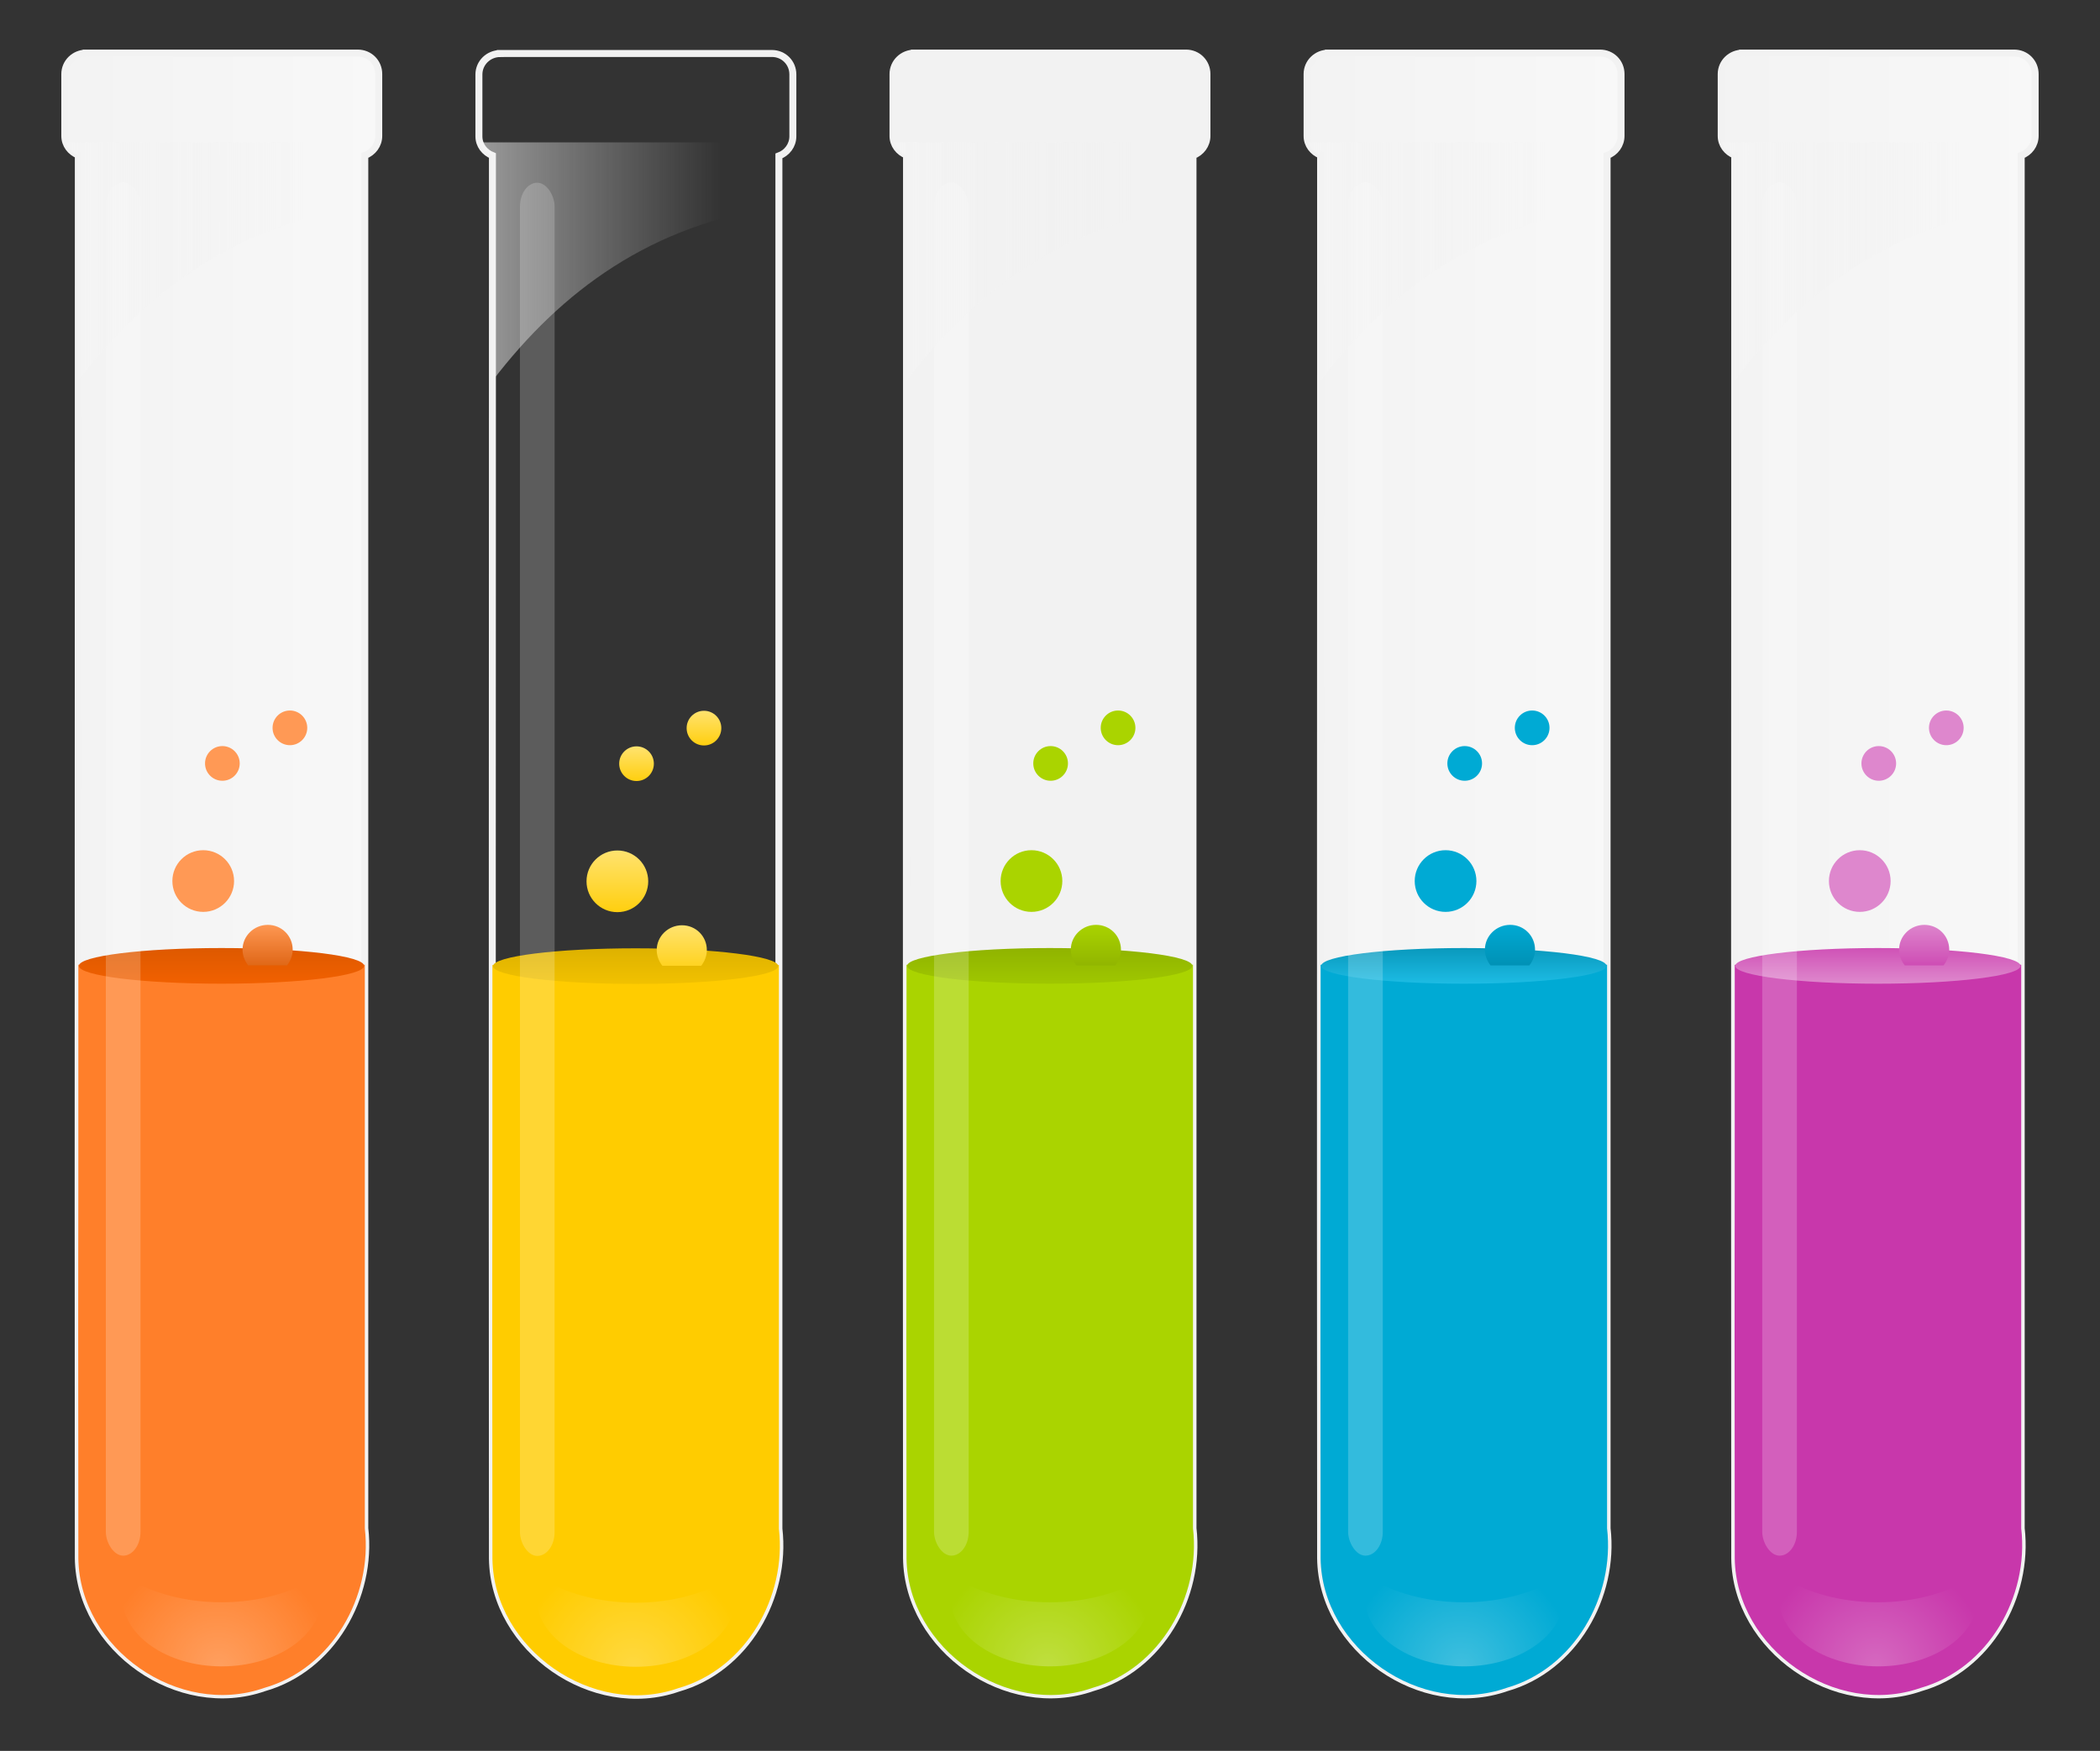 <?xml version="1.0" encoding="UTF-8" standalone="no"?>
<!-- Created with Inkscape (http://www.inkscape.org/) -->
<svg
    xmlns:inkscape="http://www.inkscape.org/namespaces/inkscape"
    xmlns:rdf="http://www.w3.org/1999/02/22-rdf-syntax-ns#"
    xmlns="http://www.w3.org/2000/svg"
    xmlns:sodipodi="http://sodipodi.sourceforge.net/DTD/sodipodi-0.dtd"
    xmlns:cc="http://creativecommons.org/ns#"
    xmlns:xlink="http://www.w3.org/1999/xlink"
    xmlns:dc="http://purl.org/dc/elements/1.1/"
    xmlns:svg="http://www.w3.org/2000/svg"
    xmlns:ns1="http://sozi.baierouge.fr"
    id="svg2"
    sodipodi:docname="New document 1"
    viewBox="0 0 324.94 270.98"
    version="1.1"
    inkscape:version="0.48.0 r9654"
  >
  <rect x="0" y="0" width="324.94" height="270.98" fill="#333333" stroke="none"/>
  <defs
      id="defs4"
    >
    <linearGradient
        id="linearGradient4436"
        y2="957.43"
        xlink:href="#linearGradient3706"
        gradientUnits="userSpaceOnUse"
        x2="-1.626"
        gradientTransform="translate(124.5 -4.298)"
        y1="957.43"
        x1="28.52"
        inkscape:collect="always"
    />
    <linearGradient
        id="linearGradient3706"
        inkscape:collect="always"
      >
      <stop
          id="stop3708"
          style="stop-color:#f9f9f9"
          offset="0"
      />
      <stop
          id="stop3710"
          style="stop-color:#f2f2f2"
          offset="1"
      />
    </linearGradient
    >
    <radialGradient
        id="radialGradient4438"
        xlink:href="#linearGradient3381"
        gradientUnits="userSpaceOnUse"
        cy="188.34"
        cx="12.585"
        gradientTransform="matrix(.801 -0.788 .809 .823 -25.457 887.7)"
        r="7.141"
        inkscape:collect="always"
    />
    <linearGradient
        id="linearGradient3381"
        inkscape:collect="always"
      >
      <stop
          id="stop3383"
          style="stop-color:#ffffff"
          offset="0"
      />
      <stop
          id="stop3385"
          style="stop-color:#ffffff;stop-opacity:0"
          offset="1"
      />
    </linearGradient
    >
    <linearGradient
        id="linearGradient4440"
        y2="138.6"
        gradientUnits="userSpaceOnUse"
        x2="11.464"
        y1="133.01"
        x1="11.464"
        inkscape:collect="always"
      >
      <stop
          id="stop3944"
          style="stop-color:#c837ab"
          offset="0"
      />
      <stop
          id="stop3946"
          style="stop-color:#e9afdd"
          offset="1"
      />
    </linearGradient
    >
    <linearGradient
        id="linearGradient4442"
        y2="979.43"
        gradientUnits="userSpaceOnUse"
        x2="8.011"
        gradientTransform="translate(132.71)"
        y1="983.58"
        x1="8.011"
        inkscape:collect="always"
      >
      <stop
          id="stop3950"
          style="stop-color:#c837ab"
          offset="0"
      />
      <stop
          id="stop3952"
          style="stop-color:#de87cd"
          offset="1"
      />
    </linearGradient
    >
    <linearGradient
        id="linearGradient4444"
        y2="979.43"
        xlink:href="#linearGradient3948-9"
        gradientUnits="userSpaceOnUse"
        x2="8.011"
        gradientTransform="translate(132.71)"
        y1="983.58"
        x1="8.011"
        inkscape:collect="always"
    />
    <linearGradient
        id="linearGradient3948-9"
        inkscape:collect="always"
      >
      <stop
          id="stop3950-3"
          style="stop-color:#c837ab"
          offset="0"
      />
      <stop
          id="stop3952-1"
          style="stop-color:#de87cd"
          offset="1"
      />
    </linearGradient
    >
    <linearGradient
        id="linearGradient4454"
        y2="81.624"
        xlink:href="#linearGradient3469"
        gradientUnits="userSpaceOnUse"
        x2="-14.086"
        gradientTransform="translate(124.5 848.06)"
        y1="81.624"
        x1="18.753"
        inkscape:collect="always"
    />
    <linearGradient
        id="linearGradient3469"
        inkscape:collect="always"
      >
      <stop
          id="stop3471"
          style="stop-color:#ececec;stop-opacity:0"
          offset="0"
      />
      <stop
          id="stop3473"
          style="stop-color:#ffffff"
          offset="1"
      />
    </linearGradient
    >
    <linearGradient
        id="linearGradient4416"
        y2="957.43"
        xlink:href="#linearGradient3706"
        gradientUnits="userSpaceOnUse"
        x2="-1.626"
        gradientTransform="translate(64.504 -4.298)"
        y1="957.43"
        x1="28.52"
        inkscape:collect="always"
    />
    <radialGradient
        id="radialGradient4418"
        xlink:href="#linearGradient3381"
        gradientUnits="userSpaceOnUse"
        cy="188.34"
        cx="12.585"
        gradientTransform="matrix(.801 -0.788 .809 .823 -85.457 887.7)"
        r="7.141"
        inkscape:collect="always"
    />
    <linearGradient
        id="linearGradient4420"
        y2="138.6"
        gradientUnits="userSpaceOnUse"
        x2="11.464"
        y1="133.01"
        x1="11.464"
        inkscape:collect="always"
      >
      <stop
          id="stop3663"
          style="stop-color:#0088aa"
          offset="0"
      />
      <stop
          id="stop3665"
          style="stop-color:#2ad4ff"
          offset="1"
      />
    </linearGradient
    >
    <linearGradient
        id="linearGradient4422"
        y2="979.43"
        gradientUnits="userSpaceOnUse"
        x2="8.011"
        gradientTransform="translate(72.708)"
        y1="983.58"
        x1="8.011"
        inkscape:collect="always"
      >
      <stop
          id="stop3669"
          style="stop-color:#0088aa"
          offset="0"
      />
      <stop
          id="stop3671"
          style="stop-color:#00aad4"
          offset="1"
      />
    </linearGradient
    >
    <linearGradient
        id="linearGradient4424"
        y2="979.43"
        xlink:href="#linearGradient3667-1"
        gradientUnits="userSpaceOnUse"
        x2="8.011"
        gradientTransform="translate(72.708)"
        y1="983.58"
        x1="8.011"
        inkscape:collect="always"
    />
    <linearGradient
        id="linearGradient3667-1"
        inkscape:collect="always"
      >
      <stop
          id="stop3669-3"
          style="stop-color:#0088aa"
          offset="0"
      />
      <stop
          id="stop3671-5"
          style="stop-color:#00aad4"
          offset="1"
      />
    </linearGradient
    >
    <linearGradient
        id="linearGradient3344"
        y2="81.624"
        xlink:href="#linearGradient3469"
        gradientUnits="userSpaceOnUse"
        y1="81.624"
        gradientTransform="translate(64.504 848.06)"
        x2="-14.086"
        x1="18.753"
        inkscape:collect="always"
    />
    <linearGradient
        id="linearGradient4456"
        y2="957.43"
        gradientUnits="userSpaceOnUse"
        x2="-1.626"
        gradientTransform="translate(-125.88 -4.298)"
        y1="957.43"
        x1="28.52"
        inkscape:collect="always"
      >
      <stop
          id="stop3708-28"
          style="stop-color:#f9f9f9"
          offset="0"
      />
      <stop
          id="stop3710-9"
          style="stop-color:#f2f2f2"
          offset="1"
      />
    </linearGradient
    >
    <radialGradient
        id="radialGradient4458"
        xlink:href="#linearGradient3381"
        gradientUnits="userSpaceOnUse"
        cy="188.34"
        cx="12.585"
        gradientTransform="matrix(.801 -0.788 .809 .823 -275.84 887.7)"
        r="7.141"
        inkscape:collect="always"
    />
    <linearGradient
        id="linearGradient4460"
        y2="138.6"
        gradientUnits="userSpaceOnUse"
        x2="11.464"
        y1="133.01"
        x1="11.464"
        inkscape:collect="always"
      >
      <stop
          id="stop4033"
          style="stop-color:#d45500"
          offset="0"
      />
      <stop
          id="stop4035"
          style="stop-color:#ff6600"
          offset="1"
      />
    </linearGradient
    >
    <linearGradient
        id="linearGradient4462"
        y2="979.43"
        gradientUnits="userSpaceOnUse"
        x2="8.011"
        gradientTransform="translate(-117.67)"
        y1="983.58"
        x1="8.011"
        inkscape:collect="always"
      >
      <stop
          id="stop4039"
          style="stop-color:#d45500"
          offset="0"
      />
      <stop
          id="stop4041"
          style="stop-color:#ff9955"
          offset="1"
      />
    </linearGradient
    >
    <linearGradient
        id="linearGradient4464"
        y2="979.43"
        xlink:href="#linearGradient4037-5"
        gradientUnits="userSpaceOnUse"
        x2="8.011"
        gradientTransform="translate(-117.67)"
        y1="983.58"
        x1="8.011"
        inkscape:collect="always"
    />
    <linearGradient
        id="linearGradient4037-5"
        inkscape:collect="always"
      >
      <stop
          id="stop4039-8"
          style="stop-color:#d45500"
          offset="0"
      />
      <stop
          id="stop4041-1"
          style="stop-color:#ff9955"
          offset="1"
      />
    </linearGradient
    >
    <linearGradient
        id="linearGradient4474"
        y2="81.624"
        xlink:href="#linearGradient3469"
        gradientUnits="userSpaceOnUse"
        x2="-14.086"
        gradientTransform="translate(-125.88 848.06)"
        y1="81.624"
        x1="18.753"
        inkscape:collect="always"
    />
    <radialGradient
        id="radialGradient4398"
        xlink:href="#linearGradient3381"
        gradientUnits="userSpaceOnUse"
        cy="188.34"
        cx="12.585"
        gradientTransform="matrix(.801 -0.788 .809 .823 -158.17 887.7)"
        r="7.141"
        inkscape:collect="always"
    />
    <linearGradient
        id="linearGradient4400"
        y2="138.6"
        gradientUnits="userSpaceOnUse"
        x2="11.464"
        y1="133.01"
        x1="11.464"
        inkscape:collect="always"
      >
      <stop
          id="stop3531"
          style="stop-color:#88aa00"
          offset="0"
      />
      <stop
          id="stop3533"
          style="stop-color:#aad400"
          offset="1"
      />
    </linearGradient
    >
    <linearGradient
        id="linearGradient4402"
        y2="979.43"
        gradientUnits="userSpaceOnUse"
        x2="8.011"
        y1="983.58"
        x1="8.011"
        inkscape:collect="always"
      >
      <stop
          id="stop3531-6"
          style="stop-color:#88aa00"
          offset="0"
      />
      <stop
          id="stop3533-0"
          style="stop-color:#aad400"
          offset="1"
      />
    </linearGradient
    >
    <linearGradient
        id="linearGradient4404"
        y2="979.43"
        xlink:href="#linearGradient3529-4-0"
        gradientUnits="userSpaceOnUse"
        x2="8.011"
        y1="983.58"
        x1="8.011"
        inkscape:collect="always"
    />
    <linearGradient
        id="linearGradient3529-4-0"
        inkscape:collect="always"
      >
      <stop
          id="stop3531-6-6"
          style="stop-color:#88aa00"
          offset="0"
      />
      <stop
          id="stop3533-0-3"
          style="stop-color:#aad400"
          offset="1"
      />
    </linearGradient
    >
    <linearGradient
        id="linearGradient4414"
        y2="81.624"
        xlink:href="#linearGradient3469"
        gradientUnits="userSpaceOnUse"
        x2="-14.086"
        gradientTransform="translate(-8.204 848.06)"
        y1="81.624"
        x1="18.753"
        inkscape:collect="always"
    />
    <radialGradient
        id="radialGradient4378"
        xlink:href="#linearGradient3381"
        gradientUnits="userSpaceOnUse"
        cy="188.34"
        cx="12.585"
        gradientTransform="matrix(.801 -0.788 .809 .823 -223.41 888.09)"
        r="7.141"
        inkscape:collect="always"
    />
    <linearGradient
        id="linearGradient4380"
        y2="138.6"
        gradientUnits="userSpaceOnUse"
        x2="11.464"
        y1="133.01"
        x1="11.464"
        inkscape:collect="always"
      >
      <stop
          id="stop3404"
          style="stop-color:#d4aa00"
          offset="0"
      />
      <stop
          id="stop3406"
          style="stop-color:#ffcc00"
          offset="1"
      />
    </linearGradient
    >
    <linearGradient
        id="linearGradient4382"
        y2="127.62"
        gradientUnits="userSpaceOnUse"
        x2="16.506"
        gradientTransform="translate(-74 851.7)"
        y1="132.39"
        x1="16.506"
        inkscape:collect="always"
      >
      <stop
          id="stop3422"
          style="stop-color:#ffcc00"
          offset="0"
      />
      <stop
          id="stop3424"
          style="stop-color:#ffe680"
          offset="1"
      />
    </linearGradient
    >
    <linearGradient
        id="linearGradient4384"
        y2="127.62"
        xlink:href="#linearGradient3420-6"
        gradientUnits="userSpaceOnUse"
        x2="16.506"
        y1="132.39"
        x1="16.506"
        inkscape:collect="always"
    />
    <linearGradient
        id="linearGradient3420-6"
        inkscape:collect="always"
      >
      <stop
          id="stop3422-3"
          style="stop-color:#ffcc00"
          offset="0"
      />
      <stop
          id="stop3424-4"
          style="stop-color:#ffe680"
          offset="1"
      />
    </linearGradient
    >
    <linearGradient
        id="linearGradient3785"
        y2="81.624"
        xlink:href="#linearGradient3469"
        gradientUnits="userSpaceOnUse"
        y1="81.624"
        gradientTransform="translate(-73.448 848.46)"
        x2="-14.086"
        x1="18.753"
        inkscape:collect="always"
    />
  </defs
  >
  <sodipodi:namedview
      id="base"
      bordercolor="#666666"
      inkscape:pageshadow="2"
      inkscape:window-y="24"
      fit-margin-left="0"
      pagecolor="#ffffff"
      inkscape:window-height="522"
      inkscape:window-maximized="1"
      inkscape:zoom="1.0571246"
      inkscape:window-x="0"
      showgrid="false"
      borderopacity="1.0"
      inkscape:current-layer="layer1"
      inkscape:cx="254.74837"
      inkscape:cy="137.83282"
      fit-margin-top="0"
      fit-margin-right="0"
      fit-margin-bottom="0"
      inkscape:window-width="800"
      inkscape:pageopacity="0.0"
      inkscape:document-units="px"
  />
  <g
      id="layer1"
      inkscape:label="Calque 1"
      inkscape:groupmode="layer"
      transform="translate(162.31 -819.21)"
    >
    <g
        id="g3745"
        transform="matrix(2.159 0 0 2.159 -102.36 -1152.5)"
      >
      <path
          id="path3617"
          d="m67.441 917.06c-0.837 0-1.531 0.663-1.531 1.5v4.438c0 0.638 0.412 1.153 0.969 1.375 0.006 33.531-0.03 67.063 0 100.59 0.091 6.477 7.206 11.422 13.312 9.281 4.864-1.381 7.784-6.55 7.219-11.438v-98.406c0.576-0.212 1-0.754 1-1.406v-4.438c0-0.837-0.663-1.5-1.5-1.5h-19.469z"
          style="color:#000000;stroke:#f2f2f2;stroke-width:.5;fill:url(#linearGradient4416)"
          inkscape:connector-curvature="0"
      />
      <path
          id="path3619"
          d="m66.879 982.41c0.006 33.52-0.03 9.042 0 42.562 0.091 6.477 7.206 11.422 13.312 9.281 4.864-1.381 7.784-6.55 7.219-11.438v-40.406z"
          sodipodi:nodetypes="cccccc"
          style="color:#000000;fill:#00aad4"
          inkscape:connector-curvature="0"
      />
      <path
          id="path3621"
          d="m84.004 1026.3c-1.824 1.124-4.215 1.812-6.844 1.812-2.628 0-5.019-0.658-6.844-1.781-0.19 0.448-0.281 0.916-0.281 1.406 0 2.744 3.18 4.969 7.125 4.969s7.156-2.225 7.156-4.969c0-0.504-0.112-0.979-0.312-1.438z"
          style="opacity:.25;color:#000000;fill:url(#radialGradient4418)"
          inkscape:connector-curvature="0"
      />
      <path
          id="path3623"
          sodipodi:rx="10.221329"
          sodipodi:ry="1.2776661"
          style="color:#000000;fill:url(#linearGradient4420)"
          sodipodi:type="arc"
          d="m22.86 135.53c0 0.706-4.576 1.278-10.221 1.278-5.645 0-10.221-0.572-10.221-1.278 0-0.706 4.576-1.278 10.221-1.278 5.645 0 10.221 0.572 10.221 1.278z"
          transform="translate(64.504 846.96)"
          sodipodi:cy="135.52966"
          sodipodi:cx="12.638535"
      />
      <path
          id="path3625"
          d="m80.466 979.55c-0.992 0-1.812 0.79-1.812 1.781 0 0.421 0.163 0.819 0.406 1.125h2.781c0.243-0.306 0.406-0.704 0.406-1.125 0-0.992-0.79-1.781-1.781-1.781z"
          style="color:#000000;fill:url(#linearGradient4422)"
          inkscape:connector-curvature="0"
      />
      <path
          id="path3627"
          sodipodi:rx="1.7956388"
          sodipodi:ry="1.7956388"
          style="color:#000000;fill:url(#linearGradient4424)"
          sodipodi:type="arc"
          d="m18.302 130.04c0 0.992-0.804 1.796-1.796 1.796-0.992 0-1.796-0.804-1.796-1.796 0-0.992 0.804-1.796 1.796-1.796 0.992 0 1.796 0.804 1.796 1.796z"
          transform="matrix(1.231 0 0 1.231 55.515 816.33)"
          sodipodi:cy="130.03915"
          sodipodi:cx="16.506063"
      />
      <path
          id="path3629"
          sodipodi:rx="1.7956388"
          sodipodi:ry="1.7956388"
          style="color:#000000;fill:url(#linearGradient4424)"
          sodipodi:type="arc"
          d="m18.302 130.04c0 0.992-0.804 1.796-1.796 1.796-0.992 0-1.796-0.804-1.796-1.796 0-0.992 0.804-1.796 1.796-1.796 0.992 0 1.796 0.804 1.796 1.796z"
          transform="matrix(.885 0 0 .885 66.132 857.27)"
          sodipodi:cy="130.03915"
          sodipodi:cx="16.506063"
      />
      <path
          id="path3631"
          sodipodi:rx="1.7956388"
          sodipodi:ry="1.7956388"
          style="color:#000000;fill:url(#linearGradient4424)"
          sodipodi:type="arc"
          d="m18.302 130.04c0 0.992-0.804 1.796-1.796 1.796-0.992 0-1.796-0.804-1.796-1.796 0-0.992 0.804-1.796 1.796-1.796 0.992 0 1.796 0.804 1.796 1.796z"
          transform="matrix(.692 0 0 .692 65.784 877.99)"
          sodipodi:cy="130.03915"
          sodipodi:cx="16.506063"
      />
      <path
          id="path3633"
          sodipodi:rx="1.7956388"
          sodipodi:ry="1.7956388"
          style="color:#000000;fill:url(#linearGradient4424)"
          sodipodi:type="arc"
          d="m18.302 130.04c0 0.992-0.804 1.796-1.796 1.796-0.992 0-1.796-0.804-1.796-1.796 0-0.992 0.804-1.796 1.796-1.796 0.992 0 1.796 0.804 1.796 1.796z"
          transform="translate(54.904 848.89)"
          sodipodi:cy="130.03915"
          sodipodi:cx="16.506063"
      />
      <path
          id="path3635"
          sodipodi:rx="1.7956388"
          sodipodi:ry="1.7956388"
          style="color:#000000;fill:url(#linearGradient4424)"
          sodipodi:type="arc"
          d="m18.302 130.04c0 0.992-0.804 1.796-1.796 1.796-0.992 0-1.796-0.804-1.796-1.796 0-0.992 0.804-1.796 1.796-1.796 0.992 0 1.796 0.804 1.796 1.796z"
          transform="matrix(.692 0 0 .692 70.619 875.44)"
          sodipodi:cy="130.03915"
          sodipodi:cx="16.506063"
      />
      <rect
          id="rect3637"
          style="opacity:.2;color:#000000;fill:#ffffff"
          ry="1.708"
          height="98.44"
          width="2.484"
          y="926.33"
          x="68.851"
      />
      <path
          id="path3639"
          d="m65.973 923.44c0.142 0.424 0.488 0.771 0.906 0.938 0.001 5.385 0.001 10.771 0 16.156 4.976-6.501 11.397-11.197 20.531-12.5v-3.625c0.442-0.163 0.797-0.518 0.938-0.969z"
          sodipodi:nodetypes="ccccccc"
          style="fill:url(#linearGradient3344)"
          inkscape:connector-curvature="0"
      />
    </g
    >
    <g
        id="g4076"
        transform="matrix(2.159 0 0 2.159 -167.82 -1152.5)"
      >
      <path
          id="path3878"
          style="color:#000000;stroke:#f2f2f2;stroke-width:.5;fill:url(#linearGradient4436)"
          inkscape:connector-curvature="0"
          d="m127.44 917.06c-0.837 0-1.531 0.663-1.531 1.5v4.438c0 0.638 0.412 1.153 0.969 1.375 0.006 33.531-0.03 67.063 0 100.59 0.091 6.477 7.206 11.422 13.312 9.281 4.864-1.381 7.784-6.55 7.219-11.438v-98.406c0.576-0.212 1-0.754 1-1.406v-4.438c0-0.837-0.663-1.5-1.5-1.5h-19.469z"
      />
      <path
          id="path3880"
          sodipodi:nodetypes="cccccc"
          style="color:#000000;fill:#c837ab"
          inkscape:connector-curvature="0"
          d="m126.88 982.41c0.006 33.52-0.03 9.042 0 42.562 0.091 6.477 7.206 11.422 13.312 9.281 4.864-1.381 7.784-6.55 7.219-11.438v-40.406z"
      />
      <path
          id="path3882"
          style="opacity:.25;color:#000000;fill:url(#radialGradient4438)"
          inkscape:connector-curvature="0"
          d="m144 1026.3c-1.824 1.124-4.215 1.812-6.844 1.812-2.628 0-5.019-0.658-6.844-1.781-0.19 0.448-0.281 0.916-0.281 1.406 0 2.744 3.18 4.969 7.125 4.969s7.156-2.225 7.156-4.969c0-0.504-0.112-0.979-0.312-1.438z"
      />
      <path
          id="path3884"
          sodipodi:rx="10.221329"
          sodipodi:ry="1.2776661"
          style="color:#000000;fill:url(#linearGradient4440)"
          sodipodi:type="arc"
          d="m22.86 135.53c0 0.706-4.576 1.278-10.221 1.278-5.645 0-10.221-0.572-10.221-1.278 0-0.706 4.576-1.278 10.221-1.278 5.645 0 10.221 0.572 10.221 1.278z"
          transform="translate(124.5 846.96)"
          sodipodi:cy="135.52966"
          sodipodi:cx="12.638535"
      />
      <path
          id="path3886"
          style="color:#000000;fill:url(#linearGradient4442)"
          inkscape:connector-curvature="0"
          d="m140.47 979.55c-0.992 0-1.812 0.79-1.812 1.781 0 0.421 0.163 0.819 0.406 1.125h2.781c0.243-0.306 0.406-0.704 0.406-1.125 0-0.992-0.79-1.781-1.781-1.781z"
      />
      <path
          id="path3888"
          sodipodi:rx="1.7956388"
          sodipodi:ry="1.7956388"
          style="color:#000000;fill:url(#linearGradient4444)"
          sodipodi:type="arc"
          d="m18.302 130.04c0 0.992-0.804 1.796-1.796 1.796-0.992 0-1.796-0.804-1.796-1.796 0-0.992 0.804-1.796 1.796-1.796 0.992 0 1.796 0.804 1.796 1.796z"
          transform="matrix(1.231 0 0 1.231 115.52 816.33)"
          sodipodi:cy="130.03915"
          sodipodi:cx="16.506063"
      />
      <path
          id="path3890"
          sodipodi:rx="1.7956388"
          sodipodi:ry="1.7956388"
          style="color:#000000;fill:url(#linearGradient4444)"
          sodipodi:type="arc"
          d="m18.302 130.04c0 0.992-0.804 1.796-1.796 1.796-0.992 0-1.796-0.804-1.796-1.796 0-0.992 0.804-1.796 1.796-1.796 0.992 0 1.796 0.804 1.796 1.796z"
          transform="matrix(.885 0 0 .885 126.13 857.27)"
          sodipodi:cy="130.03915"
          sodipodi:cx="16.506063"
      />
      <path
          id="path3892"
          sodipodi:rx="1.7956388"
          sodipodi:ry="1.7956388"
          style="color:#000000;fill:url(#linearGradient4444)"
          sodipodi:type="arc"
          d="m18.302 130.04c0 0.992-0.804 1.796-1.796 1.796-0.992 0-1.796-0.804-1.796-1.796 0-0.992 0.804-1.796 1.796-1.796 0.992 0 1.796 0.804 1.796 1.796z"
          transform="matrix(.692 0 0 .692 125.78 877.99)"
          sodipodi:cy="130.03915"
          sodipodi:cx="16.506063"
      />
      <path
          id="path3894"
          sodipodi:rx="1.7956388"
          sodipodi:ry="1.7956388"
          style="color:#000000;fill:url(#linearGradient4444)"
          sodipodi:type="arc"
          d="m18.302 130.04c0 0.992-0.804 1.796-1.796 1.796-0.992 0-1.796-0.804-1.796-1.796 0-0.992 0.804-1.796 1.796-1.796 0.992 0 1.796 0.804 1.796 1.796z"
          transform="translate(114.9 848.89)"
          sodipodi:cy="130.03915"
          sodipodi:cx="16.506063"
      />
      <path
          id="path3896"
          sodipodi:rx="1.7956388"
          sodipodi:ry="1.7956388"
          style="color:#000000;fill:url(#linearGradient4444)"
          sodipodi:type="arc"
          d="m18.302 130.04c0 0.992-0.804 1.796-1.796 1.796-0.992 0-1.796-0.804-1.796-1.796 0-0.992 0.804-1.796 1.796-1.796 0.992 0 1.796 0.804 1.796 1.796z"
          transform="matrix(.692 0 0 .692 130.62 875.44)"
          sodipodi:cy="130.03915"
          sodipodi:cx="16.506063"
      />
      <rect
          id="rect3898"
          style="opacity:.2;color:#000000;fill:#ffffff"
          ry="1.708"
          height="98.44"
          width="2.484"
          y="926.33"
          x="128.85"
      />
      <path
          id="path3900"
          sodipodi:nodetypes="ccccccc"
          style="fill:url(#linearGradient4454)"
          inkscape:connector-curvature="0"
          d="m125.97 923.44c0.142 0.424 0.488 0.771 0.906 0.938 0.001 5.385 0.001 10.771 0 16.156 4.976-6.501 11.397-11.197 20.531-12.5v-3.625c0.442-0.163 0.797-0.518 0.938-0.969z"
      />
    </g
    >
    <g
        id="g3773"
        transform="matrix(2.159 0 0 2.159 67.33 -1153.3)"
      >
      <path
          id="rect3327"
          d="m-70.51 917.46c-0.837 0-1.531 0.663-1.531 1.5v4.438c0 0.638 0.412 1.153 0.969 1.375 0.006 33.531-0.03 67.063 0 100.59 0.091 6.477 7.206 11.422 13.312 9.281 4.864-1.381 7.784-6.55 7.219-11.438v-98.406c0.576-0.212 1-0.754 1-1.406v-4.438c0-0.837-0.663-1.5-1.5-1.5h-19.469z"
          style="color:#000000;stroke:#f2f2f2;stroke-width:.5;fill:url(#linearGradient4416)"
          inkscape:connector-curvature="0"
      />
      <path
          id="rect3359"
          d="m-71.073 982.8c0.006 33.52-0.03 9.042 0 42.562 0.091 6.477 7.206 11.422 13.312 9.281 4.864-1.381 7.784-6.55 7.219-11.438v-40.406z"
          sodipodi:nodetypes="cccccc"
          style="color:#000000;fill:#ffcc00"
          inkscape:connector-curvature="0"
      />
      <path
          id="path3376"
          d="m-53.948 1026.7c-1.824 1.124-4.215 1.812-6.844 1.812-2.628 0-5.019-0.658-6.844-1.781-0.19 0.448-0.281 0.916-0.281 1.406 0 2.744 3.18 4.969 7.125 4.969s7.156-2.225 7.156-4.969c0-0.504-0.112-0.979-0.312-1.438z"
          style="opacity:.25;color:#000000;fill:url(#radialGradient4378)"
          inkscape:connector-curvature="0"
      />
      <path
          id="path3396"
          sodipodi:rx="10.221329"
          sodipodi:ry="1.2776661"
          style="color:#000000;fill:url(#linearGradient4380)"
          sodipodi:type="arc"
          d="m22.86 135.53c0 0.706-4.576 1.278-10.221 1.278-5.645 0-10.221-0.572-10.221-1.278 0-0.706 4.576-1.278 10.221-1.278 5.645 0 10.221 0.572 10.221 1.278z"
          transform="translate(-73.448 847.35)"
          sodipodi:cy="135.52966"
          sodipodi:cx="12.638535"
      />
      <path
          id="path3389"
          d="m-57.486 979.95c-0.992 0-1.812 0.79-1.812 1.781 0 0.421 0.163 0.819 0.406 1.125h2.781c0.243-0.306 0.406-0.704 0.406-1.125 0-0.992-0.79-1.781-1.781-1.781z"
          style="color:#000000;fill:url(#linearGradient4382)"
          inkscape:connector-curvature="0"
      />
      <path
          id="path3408"
          sodipodi:rx="1.7956388"
          sodipodi:ry="1.7956388"
          style="color:#000000;fill:url(#linearGradient4384)"
          sodipodi:type="arc"
          d="m18.302 130.04c0 0.992-0.804 1.796-1.796 1.796-0.992 0-1.796-0.804-1.796-1.796 0-0.992 0.804-1.796 1.796-1.796 0.992 0 1.796 0.804 1.796 1.796z"
          transform="matrix(1.231 0 0 1.231 -82.437 816.72)"
          sodipodi:cy="130.03915"
          sodipodi:cx="16.506063"
      />
      <path
          id="path3410"
          sodipodi:rx="1.7956388"
          sodipodi:ry="1.7956388"
          style="color:#000000;fill:url(#linearGradient4384)"
          sodipodi:type="arc"
          d="m18.302 130.04c0 0.992-0.804 1.796-1.796 1.796-0.992 0-1.796-0.804-1.796-1.796 0-0.992 0.804-1.796 1.796-1.796 0.992 0 1.796 0.804 1.796 1.796z"
          transform="matrix(.885 0 0 .885 -71.819 857.66)"
          sodipodi:cy="130.03915"
          sodipodi:cx="16.506063"
      />
      <path
          id="path3412"
          sodipodi:rx="1.7956388"
          sodipodi:ry="1.7956388"
          style="color:#000000;fill:url(#linearGradient4384)"
          sodipodi:type="arc"
          d="m18.302 130.04c0 0.992-0.804 1.796-1.796 1.796-0.992 0-1.796-0.804-1.796-1.796 0-0.992 0.804-1.796 1.796-1.796 0.992 0 1.796 0.804 1.796 1.796z"
          transform="matrix(.692 0 0 .692 -72.167 878.38)"
          sodipodi:cy="130.03915"
          sodipodi:cx="16.506063"
      />
      <path
          id="path3414"
          sodipodi:rx="1.7956388"
          sodipodi:ry="1.7956388"
          style="color:#000000;fill:url(#linearGradient4384)"
          sodipodi:type="arc"
          d="m18.302 130.04c0 0.992-0.804 1.796-1.796 1.796-0.992 0-1.796-0.804-1.796-1.796 0-0.992 0.804-1.796 1.796-1.796 0.992 0 1.796 0.804 1.796 1.796z"
          transform="translate(-83.048 849.28)"
          sodipodi:cy="130.03915"
          sodipodi:cx="16.506063"
      />
      <path
          id="path3416"
          sodipodi:rx="1.7956388"
          sodipodi:ry="1.7956388"
          style="color:#000000;fill:url(#linearGradient4384)"
          sodipodi:type="arc"
          d="m18.302 130.04c0 0.992-0.804 1.796-1.796 1.796-0.992 0-1.796-0.804-1.796-1.796 0-0.992 0.804-1.796 1.796-1.796 0.992 0 1.796 0.804 1.796 1.796z"
          transform="matrix(.692 0 0 .692 -67.333 875.83)"
          sodipodi:cy="130.03915"
          sodipodi:cx="16.506063"
      />
      <rect
          id="rect3374"
          style="opacity:.2;color:#000000;fill:#ffffff"
          ry="1.708"
          height="98.44"
          width="2.484"
          y="926.72"
          x="-69.1"
      />
      <path
          id="path3464"
          d="m-71.979 923.83c0.142 0.424 0.488 0.771 0.906 0.938 0.001 5.385 0.001 10.771 0 16.156 4.976-6.501 11.397-11.197 20.531-12.5v-3.625c0.442-0.163 0.797-0.518 0.938-0.969z"
          sodipodi:nodetypes="ccccccc"
          style="fill:url(#linearGradient3785)"
          inkscape:connector-curvature="0"
      />
    </g
    >
    <g
        id="g3759"
        transform="matrix(2.159 0 0 2.159 -9.456 -1152.5)"
      >
      <path
          id="path3485"
          style="stroke-width:.5;color:#000000;stroke:#f2f2f2;fill:url(#linearGradient4416)"
          inkscape:connector-curvature="0"
          d="m-5.267 917.06c-0.837 0-1.531 0.663-1.531 1.5v4.438c0 0.638 0.412 1.153 0.969 1.375 0.006 33.531-0.03 67.063 0 100.59 0.091 6.477 7.206 11.422 13.312 9.281 4.864-1.381 7.784-6.55 7.219-11.438v-98.406c0.576-0.212 1-0.754 1-1.406v-4.438c0-0.837-0.663-1.5-1.5-1.5h-19.469z"
      />
      <path
          id="path3487"
          sodipodi:nodetypes="cccccc"
          style="color:#000000;fill:#aad400"
          inkscape:connector-curvature="0"
          d="m-5.829 982.41c0.006 33.52-0.03 9.042 0 42.562 0.091 6.477 7.206 11.422 13.312 9.281 4.864-1.381 7.784-6.55 7.219-11.438v-40.406z"
      />
      <path
          id="path3489"
          style="opacity:.25;color:#000000;fill:url(#radialGradient4398)"
          inkscape:connector-curvature="0"
          d="m11.296 1026.3c-1.824 1.124-4.215 1.812-6.844 1.812-2.628 0-5.019-0.658-6.844-1.781-0.19 0.448-0.281 0.916-0.281 1.406 0 2.744 3.18 4.969 7.125 4.969s7.156-2.225 7.156-4.969c0-0.504-0.112-0.979-0.312-1.438z"
      />
      <path
          id="path3491"
          sodipodi:rx="10.221329"
          sodipodi:ry="1.2776661"
          style="color:#000000;fill:url(#linearGradient4400)"
          sodipodi:type="arc"
          d="m22.86 135.53c0 0.706-4.576 1.278-10.221 1.278-5.645 0-10.221-0.572-10.221-1.278 0-0.706 4.576-1.278 10.221-1.278 5.645 0 10.221 0.572 10.221 1.278z"
          transform="translate(-8.204 846.96)"
          sodipodi:cy="135.52966"
          sodipodi:cx="12.638535"
      />
      <path
          id="path3493"
          style="color:#000000;fill:url(#linearGradient4402)"
          inkscape:connector-curvature="0"
          d="m7.758 979.55c-0.992 0-1.812 0.79-1.812 1.781 0 0.421 0.163 0.819 0.406 1.125h2.781c0.243-0.306 0.406-0.704 0.406-1.125 0-0.992-0.79-1.781-1.781-1.781z"
      />
      <path
          id="path3495"
          sodipodi:rx="1.7956388"
          sodipodi:ry="1.7956388"
          style="color:#000000;fill:url(#linearGradient4404)"
          sodipodi:type="arc"
          d="m18.302 130.04c0 0.992-0.804 1.796-1.796 1.796-0.992 0-1.796-0.804-1.796-1.796 0-0.992 0.804-1.796 1.796-1.796 0.992 0 1.796 0.804 1.796 1.796z"
          transform="matrix(1.231 0 0 1.231 -17.193 816.33)"
          sodipodi:cy="130.03915"
          sodipodi:cx="16.506063"
      />
      <path
          id="path3497"
          sodipodi:rx="1.7956388"
          sodipodi:ry="1.7956388"
          style="color:#000000;fill:url(#linearGradient4404)"
          sodipodi:type="arc"
          d="m18.302 130.04c0 0.992-0.804 1.796-1.796 1.796-0.992 0-1.796-0.804-1.796-1.796 0-0.992 0.804-1.796 1.796-1.796 0.992 0 1.796 0.804 1.796 1.796z"
          transform="matrix(.885 0 0 .885 -6.576 857.27)"
          sodipodi:cy="130.03915"
          sodipodi:cx="16.506063"
      />
      <path
          id="path3499"
          sodipodi:rx="1.7956388"
          sodipodi:ry="1.7956388"
          style="color:#000000;fill:url(#linearGradient4404)"
          sodipodi:type="arc"
          d="m18.302 130.04c0 0.992-0.804 1.796-1.796 1.796-0.992 0-1.796-0.804-1.796-1.796 0-0.992 0.804-1.796 1.796-1.796 0.992 0 1.796 0.804 1.796 1.796z"
          transform="matrix(.692 0 0 .692 -6.924 877.99)"
          sodipodi:cy="130.03915"
          sodipodi:cx="16.506063"
      />
      <path
          id="path3501"
          sodipodi:rx="1.7956388"
          sodipodi:ry="1.7956388"
          style="color:#000000;fill:url(#linearGradient4404)"
          sodipodi:type="arc"
          d="m18.302 130.04c0 0.992-0.804 1.796-1.796 1.796-0.992 0-1.796-0.804-1.796-1.796 0-0.992 0.804-1.796 1.796-1.796 0.992 0 1.796 0.804 1.796 1.796z"
          transform="translate(-17.804 848.89)"
          sodipodi:cy="130.03915"
          sodipodi:cx="16.506063"
      />
      <path
          id="path3503"
          sodipodi:rx="1.7956388"
          sodipodi:ry="1.7956388"
          style="color:#000000;fill:url(#linearGradient4404)"
          sodipodi:type="arc"
          d="m18.302 130.04c0 0.992-0.804 1.796-1.796 1.796-0.992 0-1.796-0.804-1.796-1.796 0-0.992 0.804-1.796 1.796-1.796 0.992 0 1.796 0.804 1.796 1.796z"
          transform="matrix(.692 0 0 .692 -2.09 875.44)"
          sodipodi:cy="130.03915"
          sodipodi:cx="16.506063"
      />
      <rect
          id="rect3505"
          style="opacity:.2;color:#000000;fill:#ffffff"
          ry="1.708"
          height="98.44"
          width="2.484"
          y="926.33"
          x="-3.857"
      />
      <path
          id="path3507"
          sodipodi:nodetypes="ccccccc"
          style="fill:url(#linearGradient4414)"
          inkscape:connector-curvature="0"
          d="m-6.736 923.44c0.142 0.424 0.488 0.771 0.906 0.938 0.001 5.385 0.001 10.771 0 16.156 4.976-6.501 11.397-11.197 20.531-12.5v-3.625c0.442-0.163 0.797-0.518 0.938-0.969z"
      />
    </g
    >
    <g
        id="g4090"
        transform="matrix(2.159 0 0 2.159 116.45 -1152.5)"
      >
      <path
          id="path3987"
          d="m-122.94 917.06c-0.837 0-1.531 0.663-1.531 1.5v4.438c0 0.638 0.412 1.153 0.969 1.375 0.006 33.531-0.03 67.063 0 100.59 0.091 6.477 7.206 11.422 13.312 9.281 4.864-1.381 7.784-6.55 7.219-11.438v-98.406c0.576-0.212 1-0.754 1-1.406v-4.438c0-0.837-0.663-1.5-1.5-1.5h-19.469z"
          style="color:#000000;stroke:#f2f2f2;stroke-width:.5;fill:url(#linearGradient4456)"
          inkscape:connector-curvature="0"
      />
      <path
          id="path3989"
          d="m-123.5 982.41c0.006 33.52-0.03 9.042 0 42.562 0.091 6.477 7.206 11.422 13.312 9.281 4.864-1.381 7.784-6.55 7.219-11.438v-40.406z"
          sodipodi:nodetypes="cccccc"
          style="color:#000000;fill:#ff7f2a"
          inkscape:connector-curvature="0"
      />
      <path
          id="path3991"
          d="m-106.38 1026.3c-1.824 1.124-4.215 1.812-6.844 1.812-2.628 0-5.019-0.658-6.844-1.781-0.19 0.448-0.281 0.916-0.281 1.406 0 2.744 3.18 4.969 7.125 4.969s7.156-2.225 7.156-4.969c0-0.504-0.112-0.979-0.312-1.438z"
          style="opacity:.25;color:#000000;fill:url(#radialGradient4458)"
          inkscape:connector-curvature="0"
      />
      <path
          id="path3993"
          sodipodi:rx="10.221329"
          sodipodi:ry="1.2776661"
          style="color:#000000;fill:url(#linearGradient4460)"
          sodipodi:type="arc"
          d="m22.86 135.53c0 0.706-4.576 1.278-10.221 1.278-5.645 0-10.221-0.572-10.221-1.278 0-0.706 4.576-1.278 10.221-1.278 5.645 0 10.221 0.572 10.221 1.278z"
          transform="translate(-125.88 846.96)"
          sodipodi:cy="135.52966"
          sodipodi:cx="12.638535"
      />
      <path
          id="path3995"
          d="m-109.92 979.55c-0.992 0-1.812 0.79-1.812 1.781 0 0.421 0.163 0.819 0.406 1.125h2.781c0.243-0.306 0.406-0.704 0.406-1.125 0-0.992-0.79-1.781-1.781-1.781z"
          style="color:#000000;fill:url(#linearGradient4462)"
          inkscape:connector-curvature="0"
      />
      <path
          id="path3997"
          sodipodi:rx="1.7956388"
          sodipodi:ry="1.7956388"
          style="color:#000000;fill:url(#linearGradient4464)"
          sodipodi:type="arc"
          d="m18.302 130.04c0 0.992-0.804 1.796-1.796 1.796-0.992 0-1.796-0.804-1.796-1.796 0-0.992 0.804-1.796 1.796-1.796 0.992 0 1.796 0.804 1.796 1.796z"
          transform="matrix(1.231 0 0 1.231 -134.87 816.33)"
          sodipodi:cy="130.03915"
          sodipodi:cx="16.506063"
      />
      <path
          id="path3999"
          sodipodi:rx="1.7956388"
          sodipodi:ry="1.7956388"
          style="color:#000000;fill:url(#linearGradient4464)"
          sodipodi:type="arc"
          d="m18.302 130.04c0 0.992-0.804 1.796-1.796 1.796-0.992 0-1.796-0.804-1.796-1.796 0-0.992 0.804-1.796 1.796-1.796 0.992 0 1.796 0.804 1.796 1.796z"
          transform="matrix(.885 0 0 .885 -124.25 857.27)"
          sodipodi:cy="130.03915"
          sodipodi:cx="16.506063"
      />
      <path
          id="path4001"
          sodipodi:rx="1.7956388"
          sodipodi:ry="1.7956388"
          style="color:#000000;fill:url(#linearGradient4464)"
          sodipodi:type="arc"
          d="m18.302 130.04c0 0.992-0.804 1.796-1.796 1.796-0.992 0-1.796-0.804-1.796-1.796 0-0.992 0.804-1.796 1.796-1.796 0.992 0 1.796 0.804 1.796 1.796z"
          transform="matrix(.692 0 0 .692 -124.6 877.99)"
          sodipodi:cy="130.03915"
          sodipodi:cx="16.506063"
      />
      <path
          id="path4003"
          sodipodi:rx="1.7956388"
          sodipodi:ry="1.7956388"
          style="color:#000000;fill:url(#linearGradient4464)"
          sodipodi:type="arc"
          d="m18.302 130.04c0 0.992-0.804 1.796-1.796 1.796-0.992 0-1.796-0.804-1.796-1.796 0-0.992 0.804-1.796 1.796-1.796 0.992 0 1.796 0.804 1.796 1.796z"
          transform="translate(-135.48 848.89)"
          sodipodi:cy="130.03915"
          sodipodi:cx="16.506063"
      />
      <path
          id="path4005"
          sodipodi:rx="1.7956388"
          sodipodi:ry="1.7956388"
          style="color:#000000;fill:url(#linearGradient4464)"
          sodipodi:type="arc"
          d="m18.302 130.04c0 0.992-0.804 1.796-1.796 1.796-0.992 0-1.796-0.804-1.796-1.796 0-0.992 0.804-1.796 1.796-1.796 0.992 0 1.796 0.804 1.796 1.796z"
          transform="matrix(.692 0 0 .692 -119.76 875.44)"
          sodipodi:cy="130.03915"
          sodipodi:cx="16.506063"
      />
      <rect
          id="rect4007"
          style="opacity:.2;color:#000000;fill:#ffffff"
          ry="1.708"
          height="98.44"
          width="2.484"
          y="926.33"
          x="-121.53"
      />
      <path
          id="path4009"
          d="m-124.41 923.44c0.142 0.424 0.488 0.771 0.906 0.938 0.001 5.385 0.001 10.771 0 16.156 4.976-6.501 11.397-11.197 20.531-12.5v-3.625c0.442-0.163 0.797-0.518 0.938-0.969z"
          sodipodi:nodetypes="ccccccc"
          style="fill:url(#linearGradient4474)"
          inkscape:connector-curvature="0"
      />
    </g
    >
  </g
  >
</svg
>
